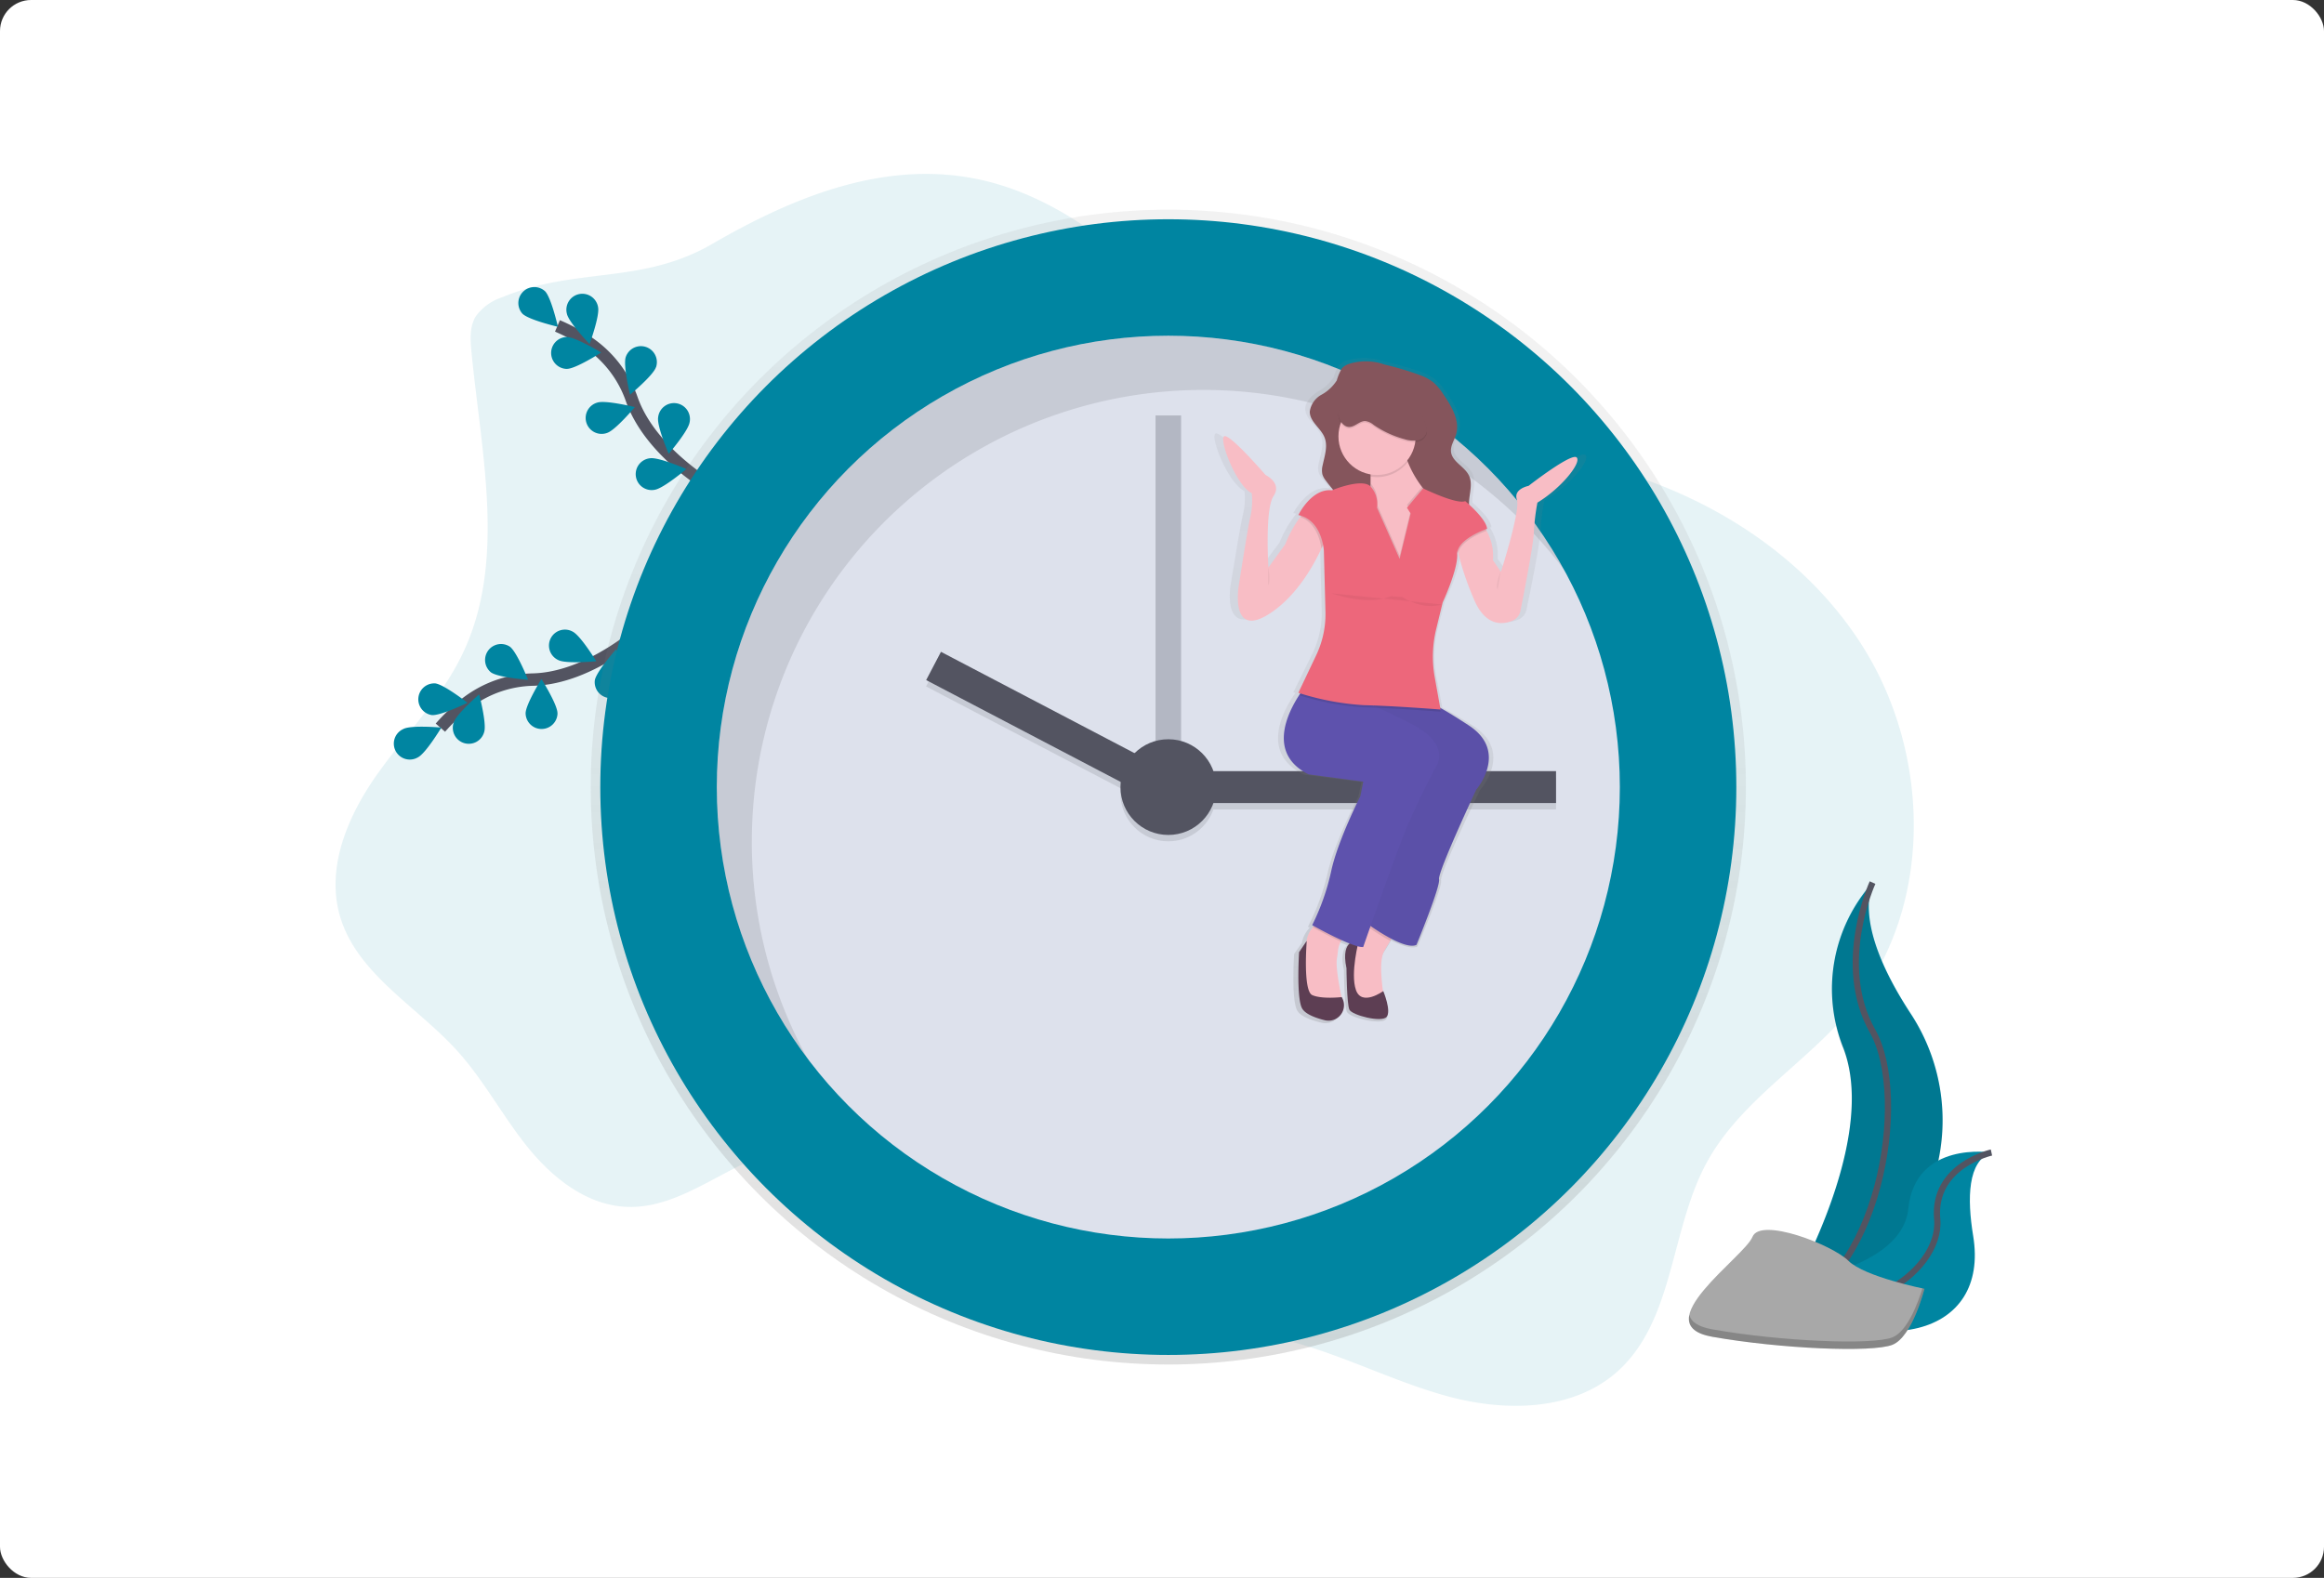 <svg xmlns="http://www.w3.org/2000/svg" xmlns:xlink="http://www.w3.org/1999/xlink" width="374" height="254" viewBox="0 0 374 254"><rect x="0" y="0" width="374" height="254" fill="#333333" stroke="none"/><defs><linearGradient id="a" x1="0.5" y1="1" x2="0.5" gradientUnits="objectBoundingBox"><stop offset="0" stop-color="gray" stop-opacity="0.251"/><stop offset="0.54" stop-color="gray" stop-opacity="0.122"/><stop offset="1" stop-color="gray" stop-opacity="0.102"/></linearGradient><linearGradient id="b" y2="0" xlink:href="#a"/><clipPath id="d"><rect width="374" height="254"/></clipPath></defs><g id="c" clip-path="url(#d)"><rect width="374" height="254" rx="5" fill="#fff"/><g transform="translate(53.993 27.996)"><path d="M107.892,83.719a8.429,8.429,0,0,0-4.273,3.12c-.965,1.636-.85,3.667-.67,5.559,1.566,16.413,5.693,33.868-1.433,48.735-3.459,7.213-9.244,12.992-13.845,19.543S79.6,175.4,81.732,183.109c2.609,9.416,12.345,14.636,18.908,21.882,4.3,4.737,7.308,10.494,11.316,15.478s9.5,9.375,15.9,9.667c9.2.424,16.69-7.523,25.713-9.364,9.244-1.885,18.552,2.912,26.047,8.653s14.312,12.7,23.045,16.282c9.644,3.962,20.516,3.356,30.668,5.736,9.244,2.17,17.753,6.784,26.93,9.244S280.191,263,287.3,256.714c9.267-8.217,8.538-22.852,14.456-33.721,5.5-10.1,16.259-16.128,23.5-25.055,13.034-16.069,12.607-40.628,1.541-58.1s-31.113-28.057-51.61-30.812c-9.244-1.24-18.762-1.071-27.649-3.893C223.754,97.58,209.6,70.532,185.313,64.9c-15.437-3.572-30.45,2.614-43.6,10.227C130.3,81.74,119.77,78.792,107.892,83.719Z" transform="translate(-81.08 -63.86)" fill="#0085a1" opacity="0.1"/><path d="M179.905,347.69s-8.764,8.271-18.169,8.517a18.254,18.254,0,0,0-10.879,3.87,30.7,30.7,0,0,0-4.067,3.87" transform="translate(-129.912 -274.808)" fill="none" stroke="#535461" stroke-miterlimit="10" stroke-width="2"/><path d="M119.186,410.764c1.263-.642,6.085-.216,6.085-.216s-2.5,4.147-3.764,4.789a2.568,2.568,0,1,1-2.311-4.573Z" transform="translate(-108.24 -321.423)" fill="#0085a1"/><path d="M135.584,383.227c1.41.149,5.225,3.127,5.225,3.127s-4.365,2.121-5.762,1.975a2.568,2.568,0,0,1,.537-5.1Z" transform="translate(-119.562 -301.216)" fill="#0085a1"/><path d="M178.786,358.982c1.14.84,2.932,5.338,2.932,5.338s-4.83-.367-5.97-1.2a2.568,2.568,0,0,1,3.038-4.134Z" transform="translate(-150.726 -282.88)" fill="#0085a1"/><path d="M218.627,349.85c1.266.634,3.792,4.766,3.792,4.766s-4.822.454-6.088-.18a2.568,2.568,0,1,1,2.3-4.586Z" transform="translate(-180.453 -276.165)" fill="#0085a1"/><path d="M159.632,396.157c.421-1.353-.811-6.037-.811-6.037s-3.667,3.163-4.088,4.517a2.568,2.568,0,1,0,4.9,1.52Z" transform="translate(-135.701 -306.343)" fill="#0085a1"/><path d="M205.34,386.035c0-1.417-2.581-5.515-2.581-5.515s-2.552,4.108-2.55,5.531a2.568,2.568,0,0,0,5.135-.015Z" transform="translate(-169.616 -299.208)" fill="#0085a1"/><path d="M248.584,367.642c.236-1.4-1.613-5.872-1.613-5.872s-3.212,3.626-3.446,5.022a2.568,2.568,0,0,0,5.058.852Z" transform="translate(-201.796 -285.273)" fill="#0085a1"/><path d="M245.831,185.644s-10.556-5.8-13.693-14.679a18.254,18.254,0,0,0-7.028-9.164,30.7,30.7,0,0,0-4.94-2.67" transform="translate(-184.451 -134.664)" fill="none" stroke="#535461" stroke-miterlimit="10" stroke-width="2"/><path d="M199.929,135.439c1,1,2.075,5.726,2.075,5.726s-4.714-1.1-5.713-2.111a2.568,2.568,0,0,1,3.638-3.615Z" transform="translate(-166.213 -116.558)" fill="#0085a1"/><path d="M230.86,141.171c.293,1.387-1.369,5.934-1.369,5.934s-3.356-3.489-3.649-4.879a2.568,2.568,0,1,1,5.02-1.058Z" transform="translate(-188.606 -119.715)" fill="#0085a1"/><path d="M267.534,175.213c-.447,1.343-4.178,4.432-4.178,4.432s-1.135-4.707-.688-6.052a2.57,2.57,0,1,1,4.879,1.62Z" transform="translate(-215.96 -144.105)" fill="#0085a1"/><path d="M288.273,210.64c-.213,1.4-3.369,5.074-3.369,5.074s-1.915-4.447-1.7-5.847a2.568,2.568,0,1,1,5.071.77Z" transform="translate(-231.286 -170.66)" fill="#0085a1"/><path d="M218.642,171.22c1.417-.015,5.495-2.629,5.495-2.629s-4.137-2.516-5.554-2.5a2.568,2.568,0,0,0,.059,5.135Z" transform="translate(-181.384 -139.837)" fill="#0085a1"/><path d="M241.319,211.809c1.345-.439,4.455-4.152,4.455-4.152s-4.7-1.163-6.047-.724a2.568,2.568,0,1,0,1.592,4.879Z" transform="translate(-197.602 -170.12)" fill="#0085a1"/><path d="M272.3,247.14c1.4-.205,5.094-3.338,5.094-3.338s-4.437-1.941-5.836-1.736a2.568,2.568,0,1,0,.745,5.076Z" transform="translate(-220.932 -196.294)" fill="#0085a1"/><circle cx="92.95" cy="92.95" r="92.95" transform="translate(41.073 5.758)" fill="url(#a)"/><circle cx="91.41" cy="91.41" r="91.41" transform="translate(42.613 7.298)" fill="#0085a1"/><circle cx="72.665" cy="72.665" r="72.665" transform="translate(61.358 26.042)" fill="#dde1ec"/><rect width="4.108" height="64.192" transform="translate(131.969 38.881)" fill="#535461" opacity="0.3"/><g transform="translate(95.036 77.954)" opacity="0.1"><rect width="58.03" height="5.135" transform="translate(43.353 19.213)"/><rect width="5.135" height="41.216" transform="translate(0 4.549) rotate(-62.36)"/><circle cx="7.703" cy="7.703" r="7.703" transform="translate(31.284 14.078)"/></g><rect width="58.03" height="5.135" transform="translate(138.388 96.14)" fill="#535461"/><rect width="41.216" height="5.135" transform="translate(97.436 76.932) rotate(27.64)" fill="#535461"/><circle cx="7.703" cy="7.703" r="7.703" transform="translate(126.32 91.005)" fill="#535461"/><g transform="translate(61.352 26.042)" opacity="0.1"><path d="M325.649,246.666a72.671,72.671,0,0,1,130.736-43.692A72.673,72.673,0,1,0,334.6,281.627a72.334,72.334,0,0,1-8.954-34.962Z" transform="translate(-320 -165.27)"/></g><path d="M691.649,194.879c-.863-.829-8.124,4.622-8.124,4.622s-2.586.472-1.969,2.247-2.709,11.711-2.709,11.711l-1.353-1.892a8.123,8.123,0,0,0-1.076-4.776c-.049-.08-.1-.157-.146-.229l.236-.082c-.09-1.212-2.029-3.058-3.058-3.962v-.39c.064-1.448.644-2.976,0-4.288-.729-1.5-2.863-2.249-3.043-3.893-.108-.981.555-1.867.847-2.812.7-2.26-.752-4.565-2.139-6.512a9.107,9.107,0,0,0-1.7-1.957,8.236,8.236,0,0,0-2.039-1.089,52.135,52.135,0,0,0-6.2-1.8,9.881,9.881,0,0,0-5.906-.118,2.9,2.9,0,0,0-1.284.737,7.947,7.947,0,0,0-.868,1.969,7.019,7.019,0,0,1-2.6,2.339c-.978.67-1.959,1.589-1.964,2.745,0,1.641,1.874,2.673,2.5,4.2.585,1.422,0,3.007-.326,4.506a3.027,3.027,0,0,0-.039,1.487,3.194,3.194,0,0,0,.575,1c.388.514.8.991,1.217,1.479l-.19.074c-3.446-.354-5.662,4.021-5.662,4.021.159.033.311.072.46.116l-.146.19a18.681,18.681,0,0,0-2.529,4.424l-2.824,3.785s-.616-9.464.863-11.593-1.353-3.43-1.353-3.43-6.162-6.861-7.017-6.27,2.093,8.045,4.678,9.228a11.365,11.365,0,0,1-.257,3.9c-.311.973-1.969,11.239-1.969,11.239s-1.476,8.635,5.295,4.365c4.4-2.768,7.241-7.534,8.689-10.527q.152-.316.285-.6a7.232,7.232,0,0,1,.136.963l.257,9.893a15.016,15.016,0,0,1-1.556,7.066l-3.017,6.119.336.1-.2.293c-1.987,2.925-5.366,9.5,1.589,12.851l9.244,1.184-.493,2.365s-3.816,7.215-4.925,12.184a36.509,36.509,0,0,1-3.2,8.753l.285.152c-.059.067-.121.136-.18.208a4.463,4.463,0,0,0-1.068,2.239l-1.253,1.777s-.493,7.333.493,9.11c.539.971,2.329,1.587,3.852,1.946a2.536,2.536,0,0,0,2.883-3.721l-.015-.026h-.023c-.257-1.194-1.042-4.9-.786-6.306.072-.4.139-.8.172-1.2a4.257,4.257,0,0,1,.478-1.523c.041-.08.085-.157.128-.234l.134.056c.413.177.822.344,1.209.49-.6.547-1.027,1.679-.513,4.008,0,0,.049,5.826.493,6.743s5.415,2.129,6.278,1.184-.555-4.2-.555-4.2l-.044.031c-.285-1.887-.637-5.266.229-6.6.349-.537.688-1.091.991-1.61l.187-.321h0c1.607.8,3.307,1.4,4.237.986,0,0,4.062-9.464,3.816-10.646s6.278-14.551,6.278-14.551,5.539-6.162-1.23-10.409c-2.149-1.353-3.715-2.262-4.853-2.876l-.953-4.981a18.209,18.209,0,0,1,.257-7.873l1.027-3.918h0l.085-.334s2.586-5.323,2.462-7.808a1.8,1.8,0,0,1,.064-.573q.042.177.092.37a47.732,47.732,0,0,0,2.676,7.539c1.964,4.432,4.879,4.08,6.476,3.451a2.211,2.211,0,0,0,1.363-1.6c.575-2.758,2.154-10.484,2.254-12.618a35.9,35.9,0,0,1,.616-4.968C689.066,199.848,692.512,195.709,691.649,194.879Z" transform="translate(-490.486 -149.626)" fill="url(#b)"/><path d="M724.434,531.572s-.542,1.086-1.284,2.391c-.29.514-.614,1.066-.945,1.6-1.173,1.877,0,7.857,0,7.857l-2.568.352-2.568-1.284-.47-4.339v-3.174l2.927-3.274,1.284-1.417Z" transform="translate(-553.413 -410.515)" fill="#f8bdc5"/><g transform="translate(166.109 119.765)" opacity="0.1"><path d="M732.892,531.572s-.542,1.086-1.284,2.391a31.815,31.815,0,0,1-3.281-2.018l-.226-.159-.121-.087,1.284-1.417Z" transform="translate(-727.98 -530.28)"/></g><path d="M735.56,401.662s-6.216,13.252-5.98,14.425-3.636,10.556-3.636,10.556c-.883.416-2.506-.182-4.036-.976a31.645,31.645,0,0,1-3.338-2.054l-.226-.159-.136-.1,10.2-28.265-9.028-6.622-.668-.49L714.68,385,727,387.229s.429-.054,2.7,1.215c1.089.609,2.6,1.52,4.691,2.891C740.834,395.563,735.56,401.662,735.56,401.662Z" transform="translate(-551.986 -302.538)" fill="#5e52ad"/><g transform="translate(162.694 82.462)" opacity="0.03"><path d="M735.56,401.662s-6.216,13.252-5.98,14.425-3.636,10.556-3.636,10.556c-.883.416-2.506-.182-4.036-.976a31.645,31.645,0,0,1-3.338-2.054l-.226-.159-.136-.1,10.2-28.265-9.028-6.622-.668-.49L714.68,385,727,387.229s.429-.054,2.7,1.215c1.089.609,2.6,1.52,4.691,2.891C740.834,395.563,735.56,401.662,735.56,401.662Z" transform="translate(-714.68 -385)"/></g><path d="M716.037,544.405s-3.05-.47-1.993,4.458c0,0,.046,5.777.47,6.676s5.161,2.111,5.98,1.173-.529-4.162-.529-4.162-3.459,2.521-4.4-.177S716.037,544.405,716.037,544.405Z" transform="translate(-551.348 -421.004)" fill="#5d3e53"/><path d="M693.855,534.012a3.7,3.7,0,0,0-.8,1.109,4.344,4.344,0,0,0-.455,1.51c-.031.4-.1.8-.162,1.194-.293,1.672.829,6.625.829,6.625l-4.458.7-1.641-1.759-.352-3.87a14.023,14.023,0,0,0,.7-4.108,4.3,4.3,0,0,1,1.027-2.568,7.061,7.061,0,0,1,1.189-1.179S694.8,533.19,693.855,534.012Z" transform="translate(-531.28 -411.548)" fill="#f8bdc5"/><g transform="translate(157.281 120.117)" opacity="0.1"><path d="M698.895,534a3.7,3.7,0,0,0-.8,1.109c-1.826-.824-3.744-1.864-4.442-2.249l-.054-.028a7.059,7.059,0,0,1,1.189-1.179S699.834,533.175,698.895,534Z" transform="translate(-693.6 -531.65)"/></g><path d="M699.809,398.144s-2.93,5.513-4.809,10.086c-1.232,3-3.78,10.158-5.392,14.713l-.236.673c-.709,2.016-1.181,3.379-1.181,3.379a3.055,3.055,0,0,1-.922-.136c-.277-.074-.588-.175-.919-.3l-.372-.141c-.37-.144-.77-.311-1.153-.485-1.864-.832-3.852-1.915-4.573-2.311l-.272-.152a37.1,37.1,0,0,0,3.058-8.686c1.055-4.925,4.691-12.068,4.691-12.068l.47-2.347-8.8-1.173c-6.627-3.312-3.407-9.842-1.515-12.741A17.135,17.135,0,0,1,678.931,385l7.038,1.541s1.109.354,3.574,1.446l1.132.514c1.381.634,3.081,1.451,5.135,2.5C702.739,394.5,699.809,398.144,699.809,398.144Z" transform="translate(-522.805 -302.538)" fill="#5e52ad"/><path d="M691.522,553.752a2.491,2.491,0,0,1-2.747,3.687c-1.44-.357-3.148-.968-3.661-1.931-.937-1.759-.47-9.031-.47-9.031l1.232-1.818s-.645,8.034.881,8.73,4.75.326,4.75.326Z" transform="translate(-529.575 -421.202)" fill="#5d3e53"/><path d="M698.086,181.7a2.742,2.742,0,0,0-1.233.732,8.457,8.457,0,0,0-.827,1.954,6.731,6.731,0,0,1-2.475,2.311,3.678,3.678,0,0,0-1.872,2.722c0,1.628,1.8,2.65,2.383,4.162.557,1.412,0,2.981-.311,4.468a3.118,3.118,0,0,0-.036,1.474,3.2,3.2,0,0,0,.55.994c1.132,1.541,2.539,2.907,3.3,4.66a14.429,14.429,0,0,1,.886,4.25,21.354,21.354,0,0,1,.041,6.252.631.631,0,0,0,0,.377.585.585,0,0,0,.3.257,6.162,6.162,0,0,0,8.342-3.081c.513-1.163.711-2.568,1.728-3.323a.865.865,0,0,1,.413-.187,1.21,1.21,0,0,1,.668.223,6.575,6.575,0,0,0,4.391.442,4.081,4.081,0,0,0,2.385-1.186c1.158-1.376.514-3.433.591-5.228.062-1.435.614-2.95,0-4.25-.693-1.484-2.729-2.229-2.9-3.852-.1-.971.529-1.851.809-2.786.665-2.242-.716-4.527-2.036-6.455a8.937,8.937,0,0,0-1.615-1.939,7.752,7.752,0,0,0-1.941-1.078,47.442,47.442,0,0,0-5.906-1.779A8.939,8.939,0,0,0,698.086,181.7Z" transform="translate(-534.892 -151.143)" fill="#85555c"/><path d="M732.342,253.842h-6.8V242.817a20.533,20.533,0,0,0,.354-3.21v-1.1a5.677,5.677,0,0,0-1.05-3.428c-1.877-2.111,6.1-1.759,6.1-1.759a19.85,19.85,0,0,0,.95,2.84,17.269,17.269,0,0,0,2.285,4.024,9.312,9.312,0,0,0,3.1,2.637C741.958,245.164,732.342,253.842,732.342,253.842Z" transform="translate(-559.326 -189.786)" fill="#f8bdc5"/><g transform="translate(165.222 43.509)" opacity="0.1"><path d="M731.86,236.156a6.227,6.227,0,0,1-6,2.347,5.677,5.677,0,0,0-1.05-3.428c-1.877-2.111,6.1-1.759,6.1-1.759a19.851,19.851,0,0,0,.95,2.84Z" transform="translate(-724.526 -233.294)"/></g><circle cx="6.216" cy="6.216" r="6.216" transform="translate(161.402 36.028)" fill="#f8bdc5"/><path d="M795.969,248.637a36.951,36.951,0,0,0-.585,4.925c-.095,2.113-1.6,9.775-2.149,12.51a2.17,2.17,0,0,1-1.3,1.584c-1.525.624-4.3.973-6.162-3.42a48.621,48.621,0,0,1-2.55-7.472,20.187,20.187,0,0,1-.514-2.614l4.108-2.229a5.059,5.059,0,0,1,.971,1.245,8.329,8.329,0,0,1,1.027,4.735l1.284,1.877s3.166-9.852,2.568-11.611,1.877-2.229,1.877-2.229,6.92-5.392,7.742-4.573S799.839,246.29,795.969,248.637Z" transform="translate(-602.548 -195.721)" fill="#f8bdc5"/><path d="M654.293,243.628a27.73,27.73,0,0,1-1.1,2.7c-1.381,2.971-4.088,7.7-8.278,10.44-6.45,4.221-5.043-4.339-5.043-4.339s1.579-10.178,1.877-11.141a12.171,12.171,0,0,0,.234-3.87c-2.462-1.173-5.277-8.561-4.457-9.149s6.676,6.216,6.676,6.216,2.7,1.284,1.284,3.4-.822,11.493-.822,11.493l2.714-3.746a18.717,18.717,0,0,1,2.411-4.386c.513-.7.873-1.125.873-1.125Z" transform="translate(-494.531 -186.021)" fill="#f8bdc5"/><g transform="translate(180.157 56.197)" opacity="0.1"><path d="M787.777,283.958c-.863.318-4.2,1.666-4.573,3.595a20.2,20.2,0,0,1-.514-2.614l4.108-2.229A5.061,5.061,0,0,1,787.777,283.958Z" transform="translate(-782.69 -282.71)"/></g><g transform="translate(155.253 54.092)" opacity="0.1"><path d="M690.209,278.025a27.734,27.734,0,0,1-1.1,2.7c-.159-1.161-.814-4.129-3.4-5.087.513-.7.873-1.125.873-1.125Z" transform="translate(-685.7 -274.51)"/></g><g transform="translate(166.212 49.822)" opacity="0.1"><path d="M735.184,272.115h-6.8V261.09a20.539,20.539,0,0,0,.354-3.21,4.231,4.231,0,0,1,1.053,3.443l3.636,8.217,1.761-7.264-.585-.937,2.414-2.871a9.309,9.309,0,0,0,3.1,2.637C744.8,263.436,735.184,272.115,735.184,272.115Z" transform="translate(-728.38 -257.88)"/></g><g transform="translate(155.078 82.462)" opacity="0.1"><path d="M707.765,389.108s-5.331-.424-9.955-.624l-.465-.021c-.657-.026-1.284-.046-1.9-.062a42.5,42.5,0,0,1-10.427-1.951A17.11,17.11,0,0,1,686.068,385l7.038,1.541s1.109.354,3.574,1.446L692.636,385l12.325,2.229s.429-.054,2.7,1.215Z" transform="translate(-685.02 -385)"/></g><path d="M702.594,262.7l-.585-.937,2.6-3.115s5.369,2.632,6.776,2.054c0,0,3.4,2.824,3.518,4.458,0,0-4.925,1.641-4.809,4.108s-2.337,7.739-2.337,7.739l-1.027,4.216a18.767,18.767,0,0,0-.257,7.806l.937,5.22s-7.39-.585-12.325-.7a42.743,42.743,0,0,1-10.556-1.993l2.878-6.057a15.406,15.406,0,0,0,1.484-7l-.257-9.806s-.234-4.925-4.108-5.746c0,0,2.111-4.339,5.392-3.988,0,0,4.781-2,6.2-.647a4.225,4.225,0,0,1,1.071,3.461l3.636,8.217Z" transform="translate(-529.578 -208.028)" fill="#ed677b"/><g transform="translate(161.393 33.291)" opacity="0.1"><path d="M711.353,201.173c.942,0,1.682-1,2.624-.947a2.673,2.673,0,0,1,1.31.616,15.984,15.984,0,0,0,5.01,2.311,4.37,4.37,0,0,0,2.131.154,1.817,1.817,0,0,0,1.433-1.435,2.448,2.448,0,0,0-.123-.932,11.521,11.521,0,0,0-5.017-6.622,3.95,3.95,0,0,0-3.248-.68,6.439,6.439,0,0,0-2.311,2,8.782,8.782,0,0,1-1.8,1.458c-.514.311-1.284.514-1.579,1.084C709.227,199.244,710.1,201.162,711.353,201.173Z" transform="translate(-709.613 -193.5)"/></g><path d="M711.353,200.263c.942,0,1.682-1,2.624-.947a2.673,2.673,0,0,1,1.31.616,15.984,15.984,0,0,0,5.01,2.311,4.37,4.37,0,0,0,2.131.154,1.817,1.817,0,0,0,1.433-1.435,2.448,2.448,0,0,0-.123-.932,11.521,11.521,0,0,0-5.017-6.622,3.95,3.95,0,0,0-3.248-.68,6.439,6.439,0,0,0-2.311,2,8.785,8.785,0,0,1-1.8,1.458c-.514.311-1.284.514-1.579,1.084C709.227,198.345,710.1,200.25,711.353,200.263Z" transform="translate(-548.22 -159.533)" fill="#85555c"/><path d="M705.32,326.79s5.747,2.111,9.5.47l1.877.118s3.12,2.188,6.419,1.209" transform="translate(-545.029 -259.275)" opacity="0.05"/><path d="M809.552,313.09s-.937,2.229-.47,2.932" transform="translate(-622.052 -249.092)" opacity="0.05"/><path d="M665.58,310.35s.47,2.229,0,2.932" transform="translate(-515.493 -247.056)" opacity="0.05"/><path d="M1000.772,508.14a25.651,25.651,0,0,0-4.678,26.683c6.065,15.94-10.394,42.449-10.394,42.449s.177-.026.514-.082a31.277,31.277,0,0,0,20.757-47.875C1002.4,522.344,998.654,514.169,1000.772,508.14Z" transform="translate(-753.417 -394.06)" fill="#0085a1"/><path d="M1000.772,508.84a25.651,25.651,0,0,0-4.678,26.683c6.065,15.94-10.394,42.446-10.394,42.446s.177-.026.514-.082a31.277,31.277,0,0,0,20.757-47.875C1002.4,523.044,998.654,514.869,1000.772,508.84Z" transform="translate(-753.417 -394.58)" opacity="0.1"/><path d="M1000.765,508.14s-6.065,13.167,0,23.91,1.027,40.89-15.075,45.222" transform="translate(-753.409 -394.06)" fill="none" stroke="#535461" stroke-miterlimit="10" stroke-width="1"/><path d="M1011.954,676.972S999.7,675.02,998.579,686,975,698.512,975,698.512l.421.28c18.539,12.171,36.263,7.752,33.59-8.409C1008.026,684.377,1008.108,678.343,1011.954,676.972Z" transform="translate(-745.464 -519.441)" fill="#0085a1"/><path d="M1011.984,677.36s-9.516,2.088-8.73,10.741-14.122,19.024-28.214,10.8" transform="translate(-745.494 -519.829)" fill="none" stroke="#535461" stroke-miterlimit="10" stroke-width="1"/><path d="M967.2,735.37s-9.654-1.931-12.23-4.506-14.161-7.079-15.447-3.852-17.378,14.161-6.437,16.092,25.746,2.568,28.964,1.284S967.2,735.37,967.2,735.37Z" transform="translate(-711.496 -555.898)" fill="#a8a8a8"/><path d="M933.094,769.139c10.943,1.931,25.746,2.568,28.964,1.284,2.452-.981,4.155-5.69,4.827-7.883l.321.067s-1.931,7.724-5.148,9.01-18.023.644-28.964-1.284c-3.158-.557-4.062-1.867-3.721-3.523C929.641,767.891,930.742,768.723,933.094,769.139Z" transform="translate(-711.503 -583.138)" opacity="0.2"/></g></g></svg>